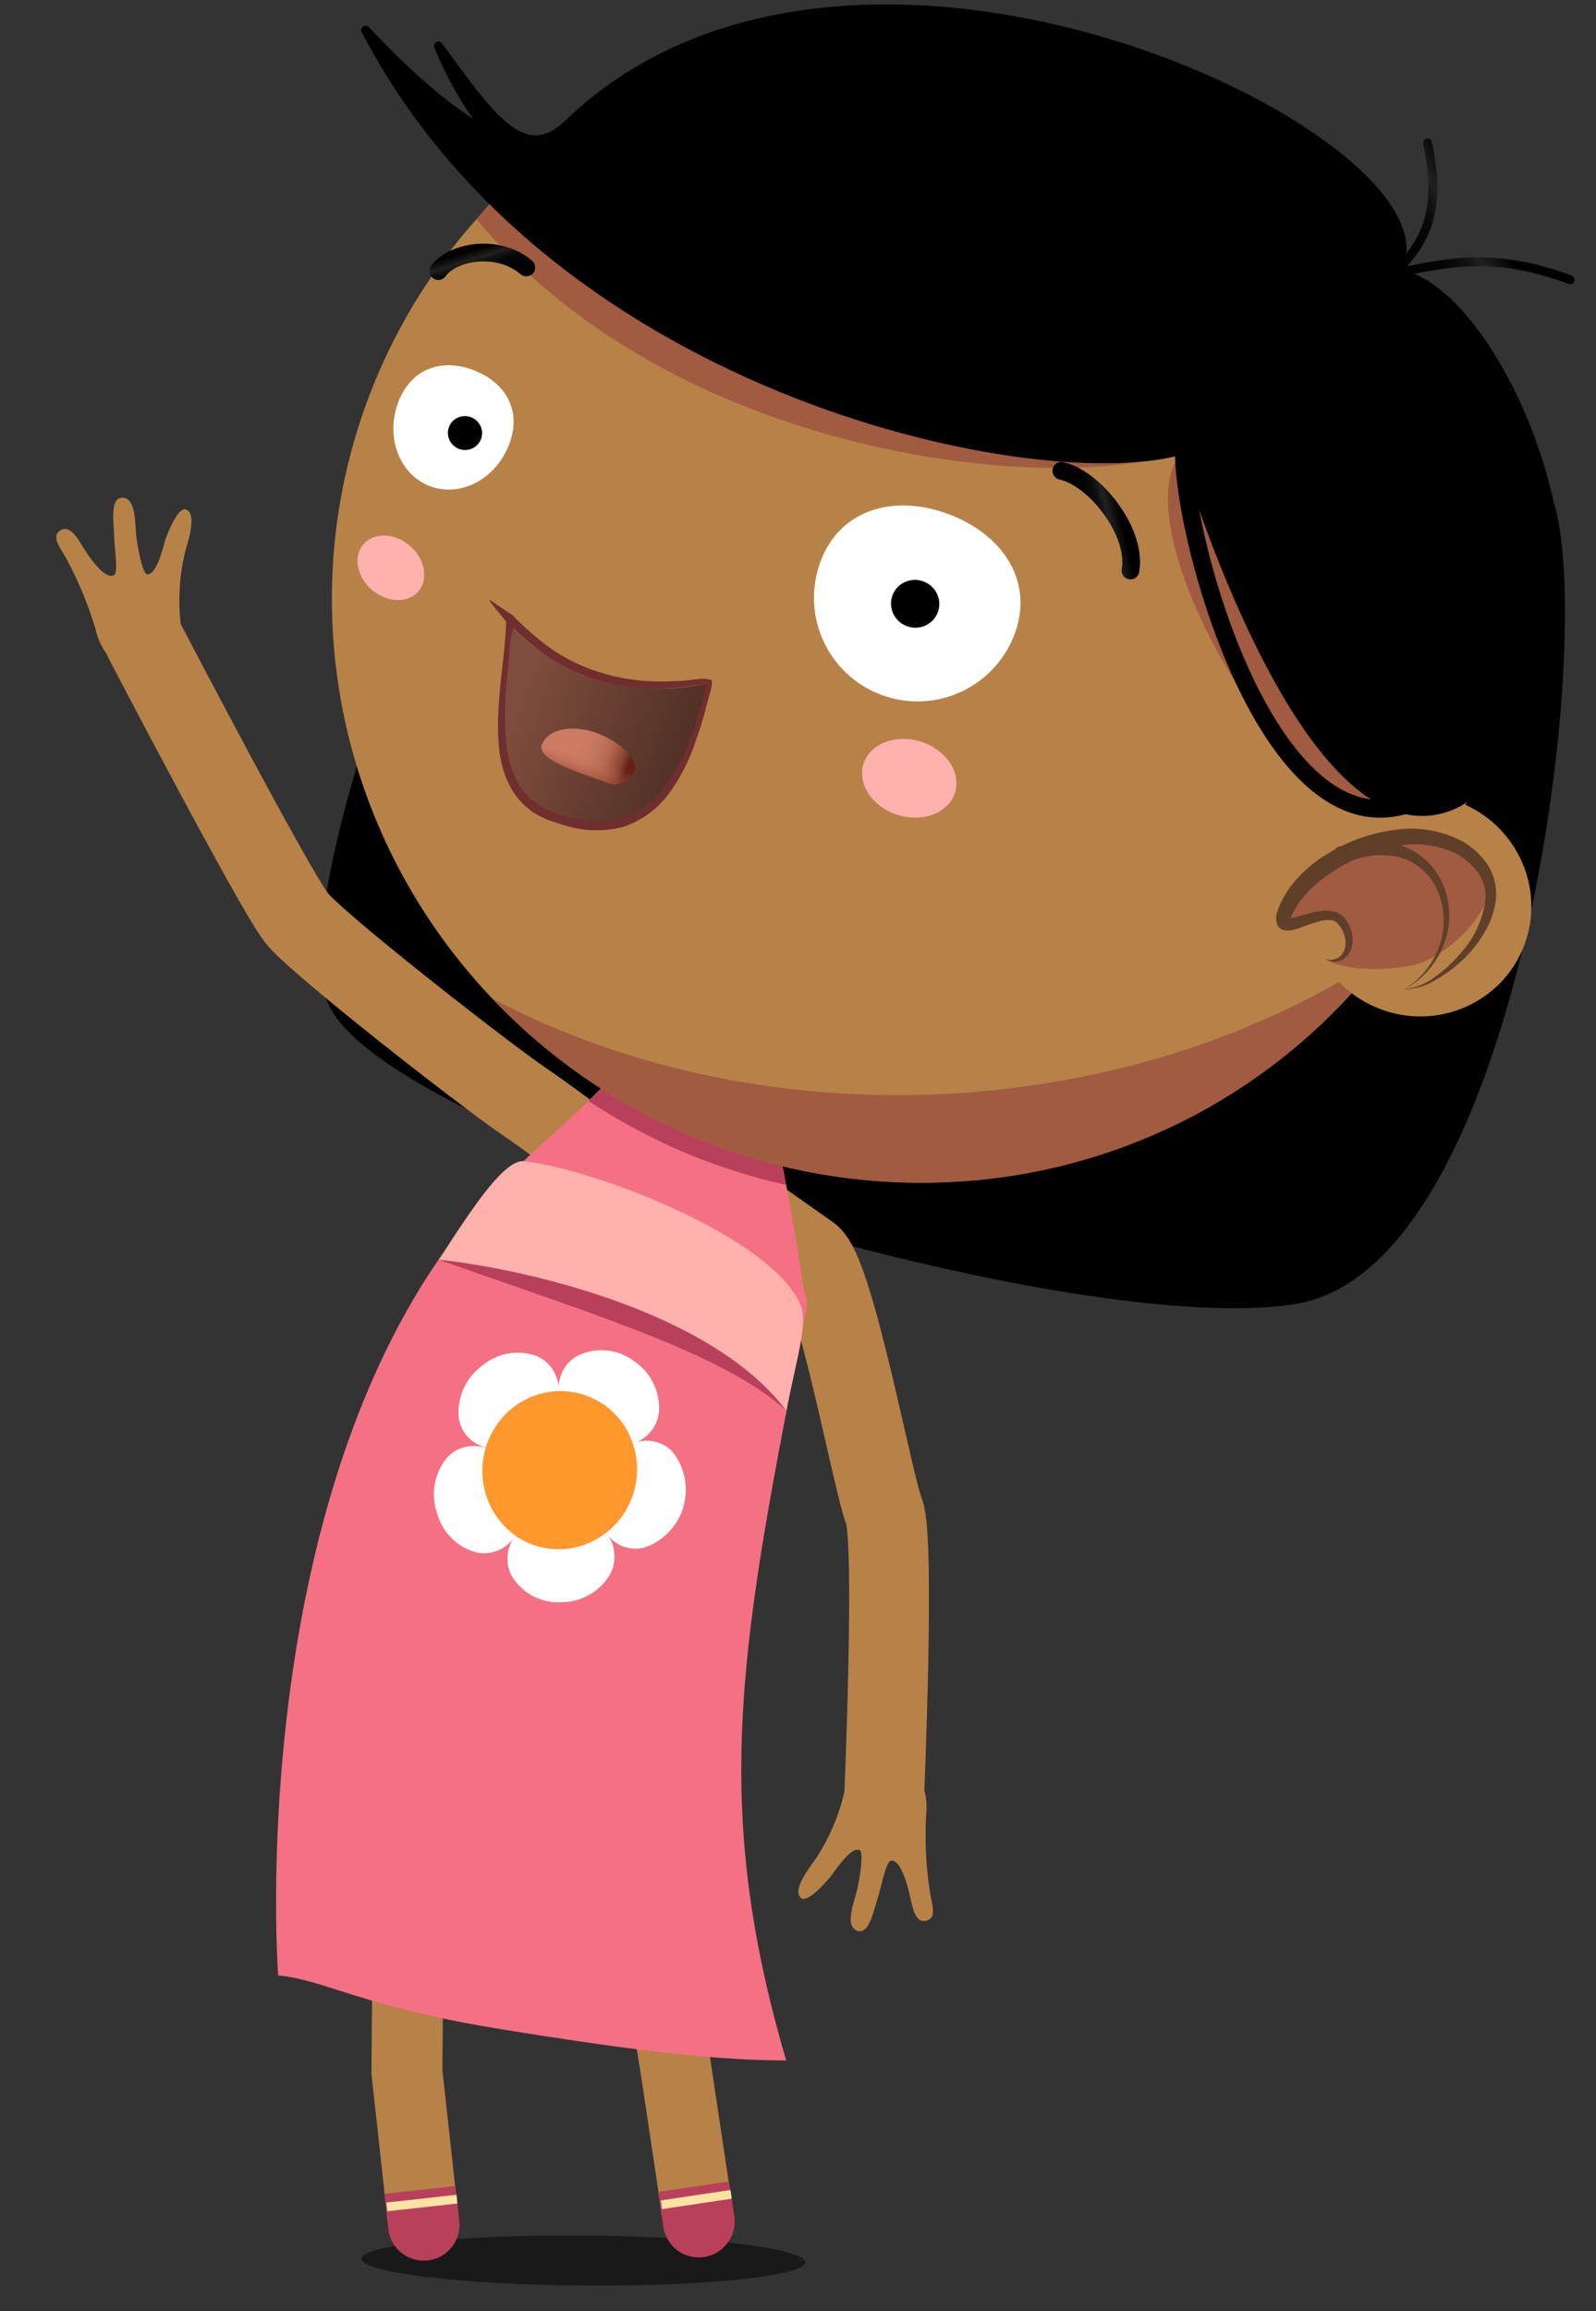 <svg xmlns="http://www.w3.org/2000/svg" xmlns:xlink="http://www.w3.org/1999/xlink" viewBox="0 0 180 260.5">
  <rect x="0" y="0" width="180" height="260.5" fill="#333333" stroke="none"/>
  <defs>
    <style>
      .cls-2{stroke:#000}.cls-2,.cls-3,.cls-6{stroke-linecap:round}.cls-2,.cls-6{stroke-linejoin:round}.cls-12,.cls-3,.cls-6{fill:none}.cls-3,.cls-6{stroke:#b78248}.cls-3{stroke-miterlimit:10;stroke-width:8px}.cls-4{fill:#b9405b}.cls-5{fill:#ffe3a4}.cls-6{stroke-width:9px}.cls-7{fill:#b78248}.cls-8{fill:#f47184}.cls-11{fill:#fff}.cls-13{fill:#a05b40}.cls-20{fill:#ffb1ae}
      .leftArm {
        transform-origin: 67px 130px;
        animation: wave .5s cubic-bezier(0.645, 0.045, 0.355, 1) infinite;
      }
      #HandLeft {
        transform-origin: 18px 71px;
        animation: waveHand .5s cubic-bezier(0.645, 0.045, 0.355, 1) infinite .1s;
      }
      .rightArm{
      
      }
      @keyframes wave {
        0%, 100% { transform: rotate(0deg) }
        50% { transform: rotate(-5deg) }
      }
      @keyframes waveHand {
        0%, 100% { transform: rotate(5deg) }
        50% { transform: rotate(-25deg) }
      }
      @keyframes balance {
        0%, 100% { transform: rotate(5deg) }
        50% { transform: rotate(-25deg) }
      }
    </style>
    <linearGradient id="New_Gradient_Swatch_2" x1="91.91" x2="91.91" y1="43.14" y2="28.06" gradientTransform="matrix(-.87 -.38 -.43 .96 167.41 143.85)" gradientUnits="userSpaceOnUse">
      <stop offset="0" stop-color="#ffb1ae"/>
      <stop offset="1" stop-color="#ffb1ae"/>
    </linearGradient>
    <linearGradient id="linear-gradient" x1="163.16" x2="152.33" y1=".5" y2="-13.37" gradientTransform="scale(-1 1) rotate(-20.4 90.66 901.1)" gradientUnits="userSpaceOnUse">
      <stop offset="0"/>
      <stop offset=".36" stop-color="#020202"/>
      <stop offset=".48" stop-color="#090909"/>
      <stop offset=".57" stop-color="#141414"/>
      <stop offset=".63" stop-color="#212121"/>
      <stop offset=".82"/>
    </linearGradient>
    <linearGradient id="linear-gradient-2" x1="218.24" x2="237.56" y1="81.02" y2="81.02" gradientTransform="scale(-1 1) rotate(-20.4 90.66 901.1)" gradientUnits="userSpaceOnUse">
      <stop offset="0" stop-color="#523127"/>
      <stop offset="1" stop-color="#7f4d3d"/>
    </linearGradient>
    <linearGradient id="New_Gradient_Swatch_4" x1="223.24" x2="230.91" y1="82.8" y2="82.8" gradientTransform="scale(-1 1) rotate(-20.4 90.66 901.1)" gradientUnits="userSpaceOnUse">
      <stop offset="0" stop-color="#662114"/>
      <stop offset=".02" stop-color="#6a2517"/>
      <stop offset=".11" stop-color="#88402f"/>
      <stop offset=".22" stop-color="#a15642"/>
      <stop offset=".34" stop-color="#b46751"/>
      <stop offset=".49" stop-color="#c2735b"/>
      <stop offset=".66" stop-color="#ca7a61"/>
      <stop offset="1" stop-color="#cc7c63"/>
    </linearGradient>
    <linearGradient id="New_Gradient_Swatch_3" x1="228.65" x2="228.65" y1="85.23" y2="81.78" gradientTransform="scale(-1 1) rotate(-20.4 90.66 901.1)" gradientUnits="userSpaceOnUse">
      <stop offset="0" stop-color="#7a2718"/>
      <stop offset="1" stop-color="#cc7c63" stop-opacity="0"/>
    </linearGradient>
    <linearGradient id="linear-gradient-3" x1="134.14" x2="129.51" y1="-505.18" y2="-511.11" gradientTransform="scale(-1 1) rotate(-39 803.72 136.25)" xlink:href="#linear-gradient"/>
    <linearGradient id="linear-gradient-4" x1="3608.67" x2="3605.34" y1="37.84" y2="33.57" gradientTransform="rotate(20.75 1847.2 -9669.5)" xlink:href="#linear-gradient"/>
  </defs>
  <g id="Head">
    <ellipse id="GroundShadow" cx="58.55" cy="262" opacity=".5" rx="2.82" ry="25.01" transform="rotate(-89.56 58.55 254.75)"/>
    <path id="HairBack" d="M174.7 56.54c4.88 15.11-3.85 85.77-28.55 89.93S43.57 127.64 37.38 112.74 65.26 15 83.51 15.15s79.4 47.36 88.9 62" class="cls-2"/>
    <g id="LegLeft">
      <path d="M72.18 208.98l3.98 23.77 2.65 17.66" class="cls-3"/>
      <path d="M82.22 245.89l.59 3.92a4 4 0 0 1-8 1.2l-.59-3.93z" class="cls-4"/>
      <path d="M74.54 247.45h7.95v.99h-7.95z" class="cls-5" transform="rotate(171.46 78.52 247.94)"/>
    </g>
    <g id="LegRight">
      <path d="M46.11 208.74l-.22 24.79 1.9 17.26" class="cls-3"/>
      <path d="M51.36 246.41l.43 3.94a4 4 0 0 1-8 .88l-.43-3.94z" class="cls-4"/>
      <path d="M43.6 247.82h7.95v.99H43.6z" class="cls-5" transform="rotate(173.72 47.58 248.32)"/>
    </g>
    <g class="leftArm">
    
      <path id="ArmLeft" d="M67.15 130s-5.77-4.33-8.09-5.88c-4.42-3-23.65-18-25.65-20.7-2.63-3.42-17.16-31.27-17.16-31.27" class="cls-6"/>
     <path id="HandLeft" d="M10.83 71.11a41.38 41.38 0 0 0-3.52-8.45c-.67-1.1-1.43-2.18-.61-2.8 1.24-.93 2.17 1.08 3.07 2.44s2.28 3 3.09 2.53c.53-.29 0-3.4 0-4.55s-.49-4.07.83-4.17c1.6-.12 1.52 2.61 1.65 4s.72 4.59 1.27 4.63c1 0 1.64-2.5 2-3.79.18-.58 1.44-3.88 2.37-3.52 1.2.46.35 3.26-.05 4.58a23.36 23.36 0 0 0-.48 8.9 4.56 4.56 0 0 1-3.83 4.79c-2.98.4-5.17-1.9-5.79-4.59z" class="cls-7"/>
   
    </g>
    <g class="rightArm">
      <path id="ArmRight" d="M84.44 136.58l6.91 4.86c2.75 1.93 7.1 25.85 8.36 28.93s0 32.29 0 32.29" class="cls-6"/>
      <path id="HandRight" d="M104.46 204.5a41.22 41.22 0 0 0 .48 9.14c.26 1.25.62 2.53-.37 2.83-1.47.47-1.68-1.74-2.08-3.32s-1.13-3.58-2-3.42c-.6.1-1.14 3.2-1.52 4.29s-.9 4-2.18 3.65c-1.55-.42-.55-3-.2-4.35s.86-4.57.35-4.78c-.89-.38-2.38 1.8-3.19 2.88-.36.49-2.66 3.17-3.41 2.52-1-.84.77-3.19 1.58-4.3a23.28 23.28 0 0 0 3.44-8.23 4.57 4.57 0 0 1 5.21-3.22c2.91.67 4.2 3.56 3.89 6.31z" class="cls-7" data-name="ArmRight"/>
    </g>
    <g id="Dress">
      <path d="M90.92 147.68c-.94-8.41-3.7-21.35-3.7-21.35-8.63-3-8.34-6.21-17.53-5.54-7.42 7.46-8.37 7.82-10.54 10s32.26 21.39 31.77 16.89z" class="cls-8"/>
      <path d="M90.92 147.68c1.56-8-25.54-22.45-31.77-16.84-28.78 25.95-28.61 78.83-27.78 91.83 5.27.5 9.4 3.48 24.76 6 16.32 2.66 25.2 3.58 32.54 3.58-8.73-29.7-4.99-47.64 2.25-84.57z" class="cls-8"/>
      <path fill="url(#New_Gradient_Swatch_2)" d="M49.5 142c4.31-6.74 7.55-11.36 9.65-11.11 8.33 1 27.86 8.64 31.1 16.12.89 2.06-.25 5.54-1.58 12-6.47-8.1-28.39-14.76-39.17-17.01z"/>
      <ellipse cx="63.12" cy="165.72" fill="#ff982a" rx="8.93" ry="8.71" transform="rotate(-73.27 63.12 165.73)"/>
      <path d="M54.78 163.21a4.43 4.43 0 0 0-2.31-.11 4 4 0 0 0-2.12 1.29 6.51 6.51 0 0 0-1 6.34 6.18 6.18 0 0 0 4.58 4.3 4.13 4.13 0 0 0 4.19-1.95 8.72 8.72 0 0 1-3.23-4.36 9.09 9.09 0 0 1-.11-5.51z" class="cls-11"/>
      <path d="M58.1 173.08a18 18 0 0 0 1.74-4c.38-1.16.72-1.89.56-2.35s-.83-.79-1.84-1.45a16.15 16.15 0 0 0-3.78-2 9.09 9.09 0 0 0 .09 5.51 8.72 8.72 0 0 0 3.23 4.29z" class="cls-12"/>
      <path d="M58.1 173.08a4.64 4.64 0 0 0-.85 2.22 4 4 0 0 0 .53 2.44 6.11 6.11 0 0 0 5.56 2.86 6.36 6.36 0 0 0 5.49-3.19 4.24 4.24 0 0 0-.48-4.64 8.73 8.73 0 0 1-5.1 1.86 9.49 9.49 0 0 1-2.7-.35 9.3 9.3 0 0 1-2.45-1.2z" class="cls-11"/>
      <path d="M68.35 172.77a16.13 16.13 0 0 0-3.2-2.88c-1-.71-1.52-1.26-2-1.23s-1 .57-2 1.34c-.46.4-1 .84-1.53 1.33a10.28 10.28 0 0 0-1.58 1.75 9.3 9.3 0 0 0 2.45 1.2 9.49 9.49 0 0 0 2.7.35 8.73 8.73 0 0 0 5.16-1.86z" class="cls-12"/>
      <path d="M68.35 172.77a4 4 0 0 0 4.24 1.7 6.87 6.87 0 0 0 3.25-10.83 4 4 0 0 0-4.47-.92 9.07 9.07 0 0 1-3 10.05z" class="cls-11"/>
      <path d="M71.37 162.72a18.09 18.09 0 0 0-3.71 2.28c-1 .72-1.66 1.08-1.79 1.57s.21 1.15.63 2.29a17.55 17.55 0 0 0 1.85 3.93 9.07 9.07 0 0 0 3-10.05z" class="cls-12"/>
      <path d="M71.37 162.72a4.19 4.19 0 0 0 2.95-3.6 6.35 6.35 0 0 0-2.81-5.69 6.11 6.11 0 0 0-6.22-.68 4 4 0 0 0-1.79 1.74 4.68 4.68 0 0 0-.51 2.32 9.16 9.16 0 0 1 2.7.36 9 9 0 0 1 2.45 1.19 8.71 8.71 0 0 1 3.23 4.36z" class="cls-11"/>
      <path d="M63 156.81a10.23 10.23 0 0 0 .35 2.33c.18.71.38 1.38.55 2 .35 1.17.51 1.94.89 2.21s1.14.13 2.33.07a16.61 16.61 0 0 0 4.26-.65 8.71 8.71 0 0 0-3.23-4.36 9 9 0 0 0-2.45-1.19 9.16 9.16 0 0 0-2.7-.41z" class="cls-12"/>
      <path d="M63 156.81a4.12 4.12 0 0 0-2.42-3.93 6.18 6.18 0 0 0-6.19 1.06 6.53 6.53 0 0 0-2.65 5.85 4 4 0 0 0 1.05 2.21 4.36 4.36 0 0 0 2 1.17 9.11 9.11 0 0 1 3.11-4.54 8.75 8.75 0 0 1 5.1-1.82z" class="cls-11"/>
      <path d="M54.78 163.21a16.06 16.06 0 0 0 4.28.39c1.2 0 1.94.09 2.34-.2s.5-1.09.82-2.26a17.72 17.72 0 0 0 .77-4.33 8.75 8.75 0 0 0-5.1 1.86 9.11 9.11 0 0 0-3.11 4.54z" class="cls-12"/>
      <path d="M79.53 130.84a67 67 0 0 1-13.17-6.75c1-.92 2-2 3.33-3.3 9.19-.67 8.9 2.52 17.53 5.54 0 0 .66 3.1 1.45 7.24a68.17 68.17 0 0 1-9.14-2.73zM88.67 159c-8.78-11.65-30.93-16.18-39.17-17 17.65 6.24 32.13 10.62 39.17 17z" class="cls-4"/>
    </g>
    <g id="Headball">
      <ellipse cx="103.31" cy="68.1" class="cls-7" rx="65.11" ry="65.98" transform="rotate(-69.25 103.3 68.1)"/>
      <path id="ChinShadow" d="M106.61 123.31c18.9-1 36-6.76 49.5-15.78a65.24 65.24 0 0 1-48.9 25.71 66.65 66.65 0 0 1-51.68-20.68c14.47 7.62 32.18 11.69 51.08 10.75z" class="cls-13"/>
      <path id="HairShadow" d="M154.68 90.76c-8.85 1.44-29.07-31.76-21.16-40.11C122.07 55.79 77.4 53 53.74 24.71c17.34-21 45.44-27.8 72.64-17.49 34.07 12.92 51.37 50.64 38.62 84.26z" class="cls-13"/>
    </g>
    <path id="HairStrains" fill="none" stroke="url(#linear-gradient)" stroke-linecap="round" stroke-linejoin="round" d="M161 16.1c1.56 7.45 0 11-3.76 14.73 5.76-1.2 11.19-2.53 19.84.7"/>
    <g id="Mouth">
      <path fill="url(#linear-gradient-2)" d="M79.86 77a25 25 0 0 1-14.47-1 25.54 25.54 0 0 1-10.31-8.43l2 2.51c-.14 7.11-3.9 19 4.82 22.34 15.37 5.83 17-12.91 17.96-15.42z"/>
      <path fill="#702e2e" d="M79.86 77a28.87 28.87 0 0 1-7 .61A23.81 23.81 0 0 1 66 76.22a20.5 20.5 0 0 1-6-3.55 23.8 23.8 0 0 1-4.83-5.09l2.8 1.88.22.65a8.2 8.2 0 0 0-.72 3.33l-.31 3.29a34.53 34.53 0 0 0-.1 6.5A11.31 11.31 0 0 0 58.87 89a12.47 12.47 0 0 0 1 1.09c.39.28.77.58 1.18.84s.88.43 1.34.63 1 .34 1.5.48a11.13 11.13 0 0 0 6 .32 9.63 9.63 0 0 0 4.92-3.44 20.7 20.7 0 0 0 3-5.65c.4-1 .74-2.06 1.06-3.11s.58-2.16.99-3.16zm.38-.32a1.18 1.18 0 0 1 .05.51 2.42 2.42 0 0 1-.05.24v.09l-.12.39-.21.79-.43 1.6a39.07 39.07 0 0 1-1 3.18 21.5 21.5 0 0 1-3 5.92 10.48 10.48 0 0 1-5.31 3.84 12 12 0 0 1-6.59-.24c-.53-.14-1-.35-1.57-.51s-1-.48-1.5-.71-.9-.64-1.34-1a14.23 14.23 0 0 1-1.08-1.25 12 12 0 0 1-1.86-6.25c-.25-4.42.71-8.79.87-13.19l-2-2.5a8.87 8.87 0 0 0 2.92 2c.83.77 1.63 1.57 2.52 2.28a19.84 19.84 0 0 0 5.75 3.44 23 23 0 0 0 6.61 1.46 30.17 30.17 0 0 0 3.43 0c.57 0 1.15-.08 1.72-.14l.88-.11a3.8 3.8 0 0 1 1.31.13z"/>
      <path fill="url(#New_Gradient_Swatch_4)" d="M61.12 83.93c-.67 1.76 4.57 3.24 7.36 4.3a2.33 2.33 0 0 0 3.1-1.4c.41-1.08-1.41-3.11-4.2-4.17s-5.6-.49-6.26 1.27z"/>
      <path fill="url(#New_Gradient_Swatch_3)" d="M61.12 83.93c-.67 1.76 4.57 3.24 7.36 4.3a2.33 2.33 0 0 0 3.1-1.4c.41-1.08-1.41-3.11-4.2-4.17s-5.6-.49-6.26 1.27z"/>
    </g>
    <g id="EyeLeft">
      <path d="M92.56 63.24a11.68 11.68 0 0 0 21.85 8.28c2.26-6-1.33-11.25-7.36-13.54s-12.23-.7-14.49 5.26z" class="cls-11"/>
      <ellipse cx="103.22" cy="68.07" rx="2.69" ry="2.73" transform="rotate(-69.25 103.21 68.07)"/>
    </g>
    <g id="EyeRight">
      <path d="M44.92 45.33c-1.48 3.92.11 8.16 3.57 9.47s7.45-.81 8.94-4.73-.54-7-4-8.34-7.02-.32-8.51 3.6z" class="cls-11"/>
      <ellipse cx="52.44" cy="48.83" rx="1.91" ry="1.93" transform="rotate(-69.25 52.43 48.82)"/>
    </g>
    <g id="Hear">
      <ellipse cx="160.1" cy="102.09" class="cls-7" rx="12.48" ry="12.64" transform="rotate(-69.25 160.08 102.09)"/>
      <path d="M145.56 101.57c2.85-4.48 14.11-11.07 21.14-4.41 4.14 3.92-3.45 10.86-7.33 11.64s-8.27.43-9.9-.69c1.74.73 4.09-1.19 1.67-4.43-1.65-2.21-9.07 3.4-5.58-2.11z" class="cls-13"/>
      <path fill="#603f29" d="M149.47 108.11a1.75 1.75 0 0 0 1.67-.31 1.93 1.93 0 0 0 .61-1.47 3 3 0 0 0-.41-1.58 3.65 3.65 0 0 0-.5-.67 1 1 0 0 0-.54-.33 3.3 3.3 0 0 0-1.56.12c-.56.15-1.13.36-1.72.57-.3.11-.6.22-.93.31a2.49 2.49 0 0 1-1.32.09 1.14 1.14 0 0 1-.56-.36 1.21 1.21 0 0 1-.26-.59 2 2 0 0 1 0-.77 5.9 5.9 0 0 1 .35-1 11.06 11.06 0 0 1 2.24-3.35 14.65 14.65 0 0 1 3.09-2.47 18.79 18.79 0 0 1 7.32-2.7 12.55 12.55 0 0 1 7.81 1.14 8.58 8.58 0 0 1 3 2.71 6.09 6.09 0 0 1 .94 4 9.3 9.3 0 0 1-1.31 3.72 14 14 0 0 1-2.39 3 15.7 15.7 0 0 1-3.05 2.27 7.07 7.07 0 0 1-3.58 1.08 9.35 9.35 0 0 0 4-5 8.47 8.47 0 0 0-.26-6.15 6.54 6.54 0 0 0-4.4-3.78 9.6 9.6 0 0 0-5.9.68h-.06a1 1 0 1 1-.74-1.86h.12a12 12 0 0 1 7-.07 7.9 7.9 0 0 1 4.77 4.75 9.1 9.1 0 0 1-.14 6.58 9.92 9.92 0 0 1-4.33 4.84 7 7 0 0 0 3.39-1.38 14.8 14.8 0 0 0 2.71-2.47 11 11 0 0 0 3-6.33 4.65 4.65 0 0 0-.92-3.08 7.54 7.54 0 0 0-2.58-2.12 10.82 10.82 0 0 0-6.76-.72 19.8 19.8 0 0 0-6.56 2.59 18.8 18.8 0 0 0-2.79 2.12 10.47 10.47 0 0 0-2.07 2.73 4.45 4.45 0 0 0-.31.7v.16a.55.55 0 0 0-.09-.16.47.47 0 0 0-.17-.12 1.3 1.3 0 0 0 .52 0c.27 0 .57-.13.86-.21.6-.16 1.22-.34 1.88-.46a4.35 4.35 0 0 1 2.14.06 1.94 1.94 0 0 1 1 .72 4.69 4.69 0 0 1 .54.89 3.77 3.77 0 0 1 .3 2 2.42 2.42 0 0 1-1.06 1.73 1.94 1.94 0 0 1-1.99-.05z"/>
    </g>
    <g id="Cheeks">
      <ellipse cx="102.54" cy="87.72" class="cls-20" rx="4.33" ry="5.41" transform="rotate(-72.61 102.55 87.72)"/>
      <ellipse cx="44.08" cy="64.01" class="cls-20" rx="3.28" ry="4.08" transform="rotate(-49.59 44.08 64)"/>
    </g>
    <path id="EyeBrowLeft" fill="none" stroke="url(#linear-gradient-3)" stroke-linecap="round" stroke-miterlimit="10" stroke-width="2" d="M127.49 64.31c.78-4.27-3.95-10.39-7.79-11.24"/>
    <path id="EyeBrowRight" fill="none" stroke="url(#linear-gradient-4)" stroke-linecap="round" stroke-miterlimit="10" stroke-width="2" d="M49.44 30.56c1.63-2.28 6.81-3.09 9.92-.41"/>
    <path id="Hairstrain" fill="none" stroke="#000" stroke-linecap="round" stroke-miterlimit="10" stroke-width="2" d="M133.52 50.65c-.22 11.32 12.19 54.57 31.57 35.91"/>
    <path id="HairFront" d="M133.52 50.65c-15.28 4.82-70.67-5.82-92.28-47.25 9.67 10.3 14.33 11.67 14.33 11.67s-2.8-2.07-6.13-9.89c5.65 7.61 9.48 13.76 14.67 8.76 33-31.77 102.52 3.26 93.17 16.89 12.21.81 31 44.27 7.24 59.59-16.84 8.76-31-39.77-31-39.77z" class="cls-2"/>
  </g>
</svg>
